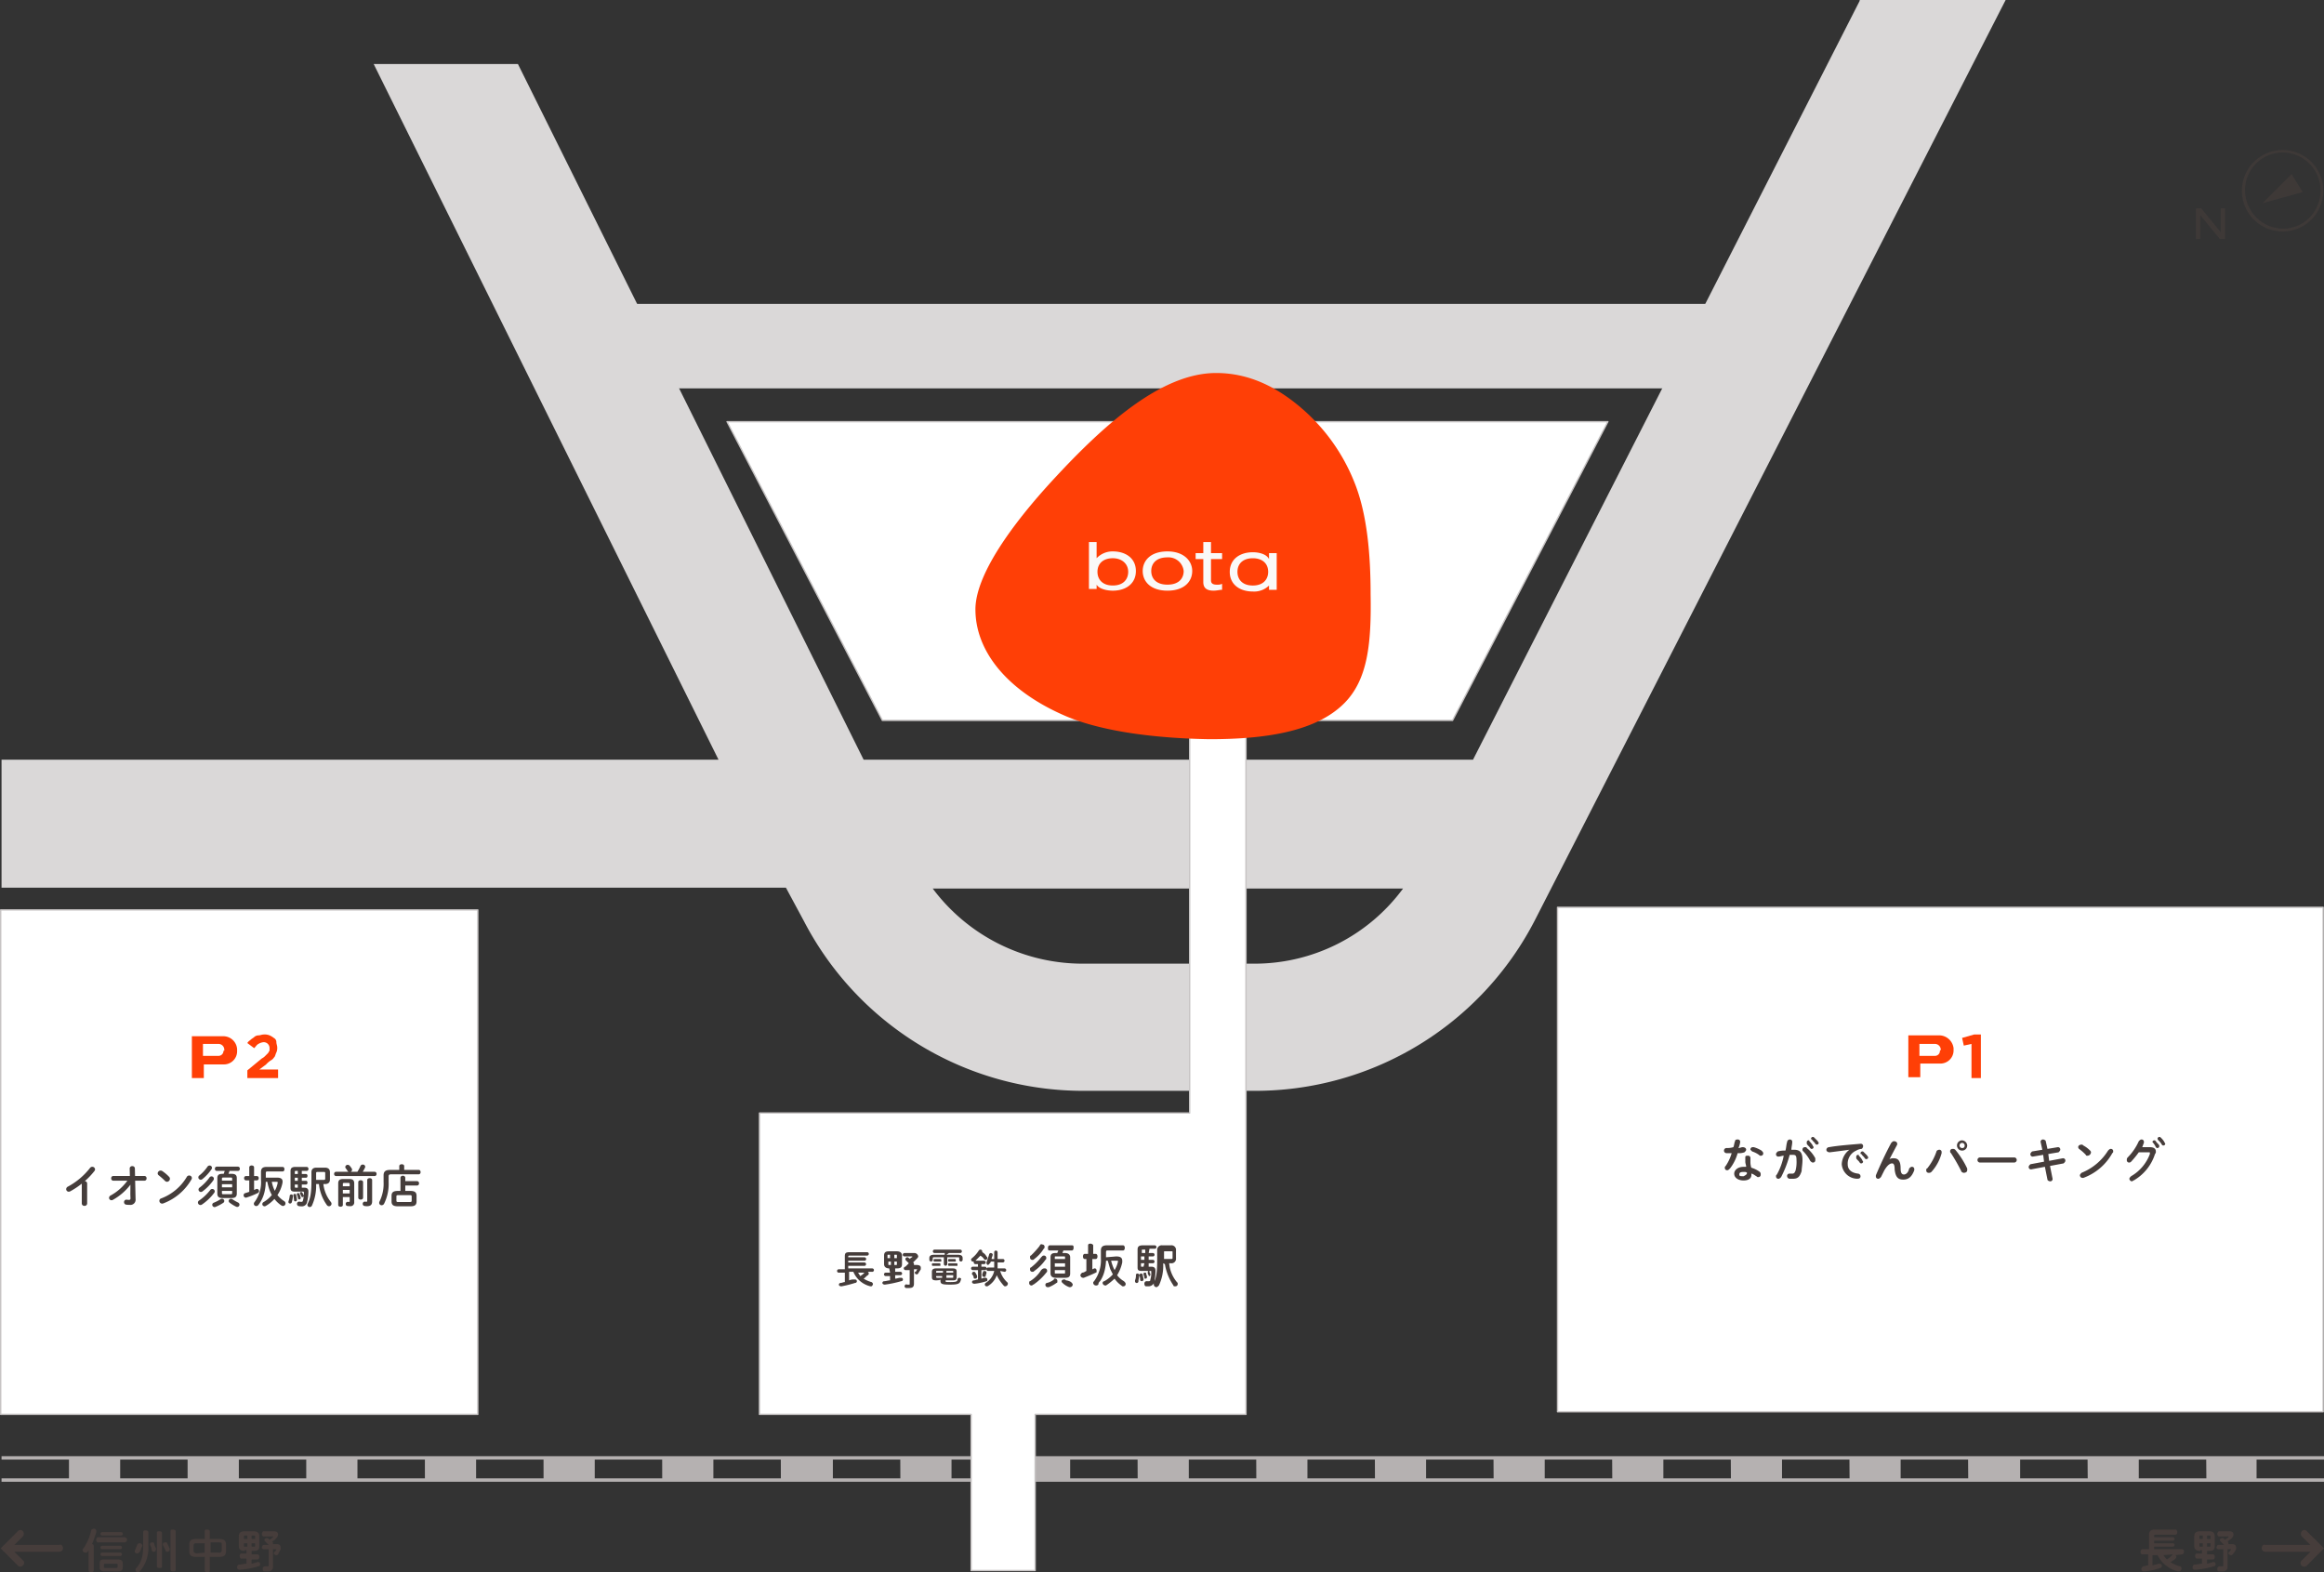 <svg xmlns="http://www.w3.org/2000/svg" width="511.216" height="345.843" viewBox="0 0 511.216 345.843">
  <rect x="0" y="0" width="511.216" height="345.843" fill="#333333" stroke="none"/>
  <g id="access2023" transform="translate(0.05 11.8)">
    <rect id="長方形_1" data-name="長方形 1" width="272.056" height="18.588" transform="translate(122.703 55.04)" fill="#dad8d8"/>
    <path id="パス_1" data-name="パス 1" d="M511.079,159.551V158.8H.2v.751H15.033v4.131H.2v.751H511.079v-.751H496.246v-4.131ZM41.13,163.682H26.3v-4.131H41.13Zm26.1,0H52.4v-4.131H67.228Zm26.1,0H78.493v-4.131H93.326Zm26.1,0H104.591v-4.131h14.833Zm26.1,0H130.689v-4.131h14.833Zm26.1,0H156.787v-4.131h14.833Zm26.286,0H183.072v-4.131H197.9Zm26.1,0H209.17v-4.131H224Zm26.1,0H235.268v-4.131H250.1Zm26.1,0H261.366v-4.131H276.2Zm26.1,0H287.464v-4.131H302.3Zm26.1,0H313.561v-4.131h14.833Zm26.1,0H339.659v-4.131h14.833Zm26.1,0H365.757v-4.131H380.59Zm26.1,0H391.855v-4.131h14.833Zm26.1,0H417.953v-4.131h14.833Zm26.286,0H444.238v-4.131h14.833Zm26.1,0H470.336v-4.131h14.833Z" transform="translate(0.088 149.708)" fill="#b5b1b1"/>
    <g id="グループ_1" data-name="グループ 1" transform="translate(0.288 -11.8)">
      <path id="パス_2" data-name="パス 2" d="M408.94-11.612,323.888,155.3H189.832L113.791,2.282H82.061L157.913,155.3H.2v28.163H172.746l3.943,7.322a69.226,69.226,0,0,0,61.583,37.363h37.551a69.226,69.226,0,0,0,61.583-37.363L441.046-11.8H408.94ZM275.635,200.174H238.084a41.17,41.17,0,0,1-33.045-16.522H308.492a40.553,40.553,0,0,1-32.857,16.522Z" transform="translate(-0.2 11.8)" fill="#dad8d8"/>
    </g>
    <g id="グループ_3" data-name="グループ 3" transform="translate(483.003 21.202)" opacity="0.6">
      <path id="パス_3" data-name="パス 3" d="M258.239,14.1h0v5.257H257.3V12.6h1.127l4.318,5.257h0V12.6h.939v6.759h-1.127L258.239,14.1Z" transform="translate(-257.3 0.21)" fill="#463d3b"/>
      <g id="グループ_2" data-name="グループ 2" transform="translate(10.096)">
        <path id="パス_4" data-name="パス 4" d="M279.43,10.326a8.954,8.954,0,1,1-12.2-3.38A8.935,8.935,0,0,1,279.43,10.326ZM264.6,18.963a8.259,8.259,0,0,0,11.265,3,8.435,8.435,0,0,0,3-11.453A8.292,8.292,0,1,0,264.6,18.963Z" transform="translate(-262.677 -5.777)" fill="#463d3b"/>
        <path id="パス_5" data-name="パス 5" d="M271.484,8.6,265.1,14.984l8.824-2.441Z" transform="translate(-260.551 -3.3)" fill="#463d3b"/>
      </g>
    </g>
    <g id="グループ_5" data-name="グループ 5" transform="translate(0.1 80.95)">
      <g id="グループ_4" data-name="グループ 4" transform="translate(0 65.714)">
        <rect id="長方形_2" data-name="長方形 2" width="168.415" height="110.963" transform="translate(342.463 41.118)" fill="#fff" stroke="#c7c4c4" stroke-linecap="round" stroke-linejoin="round" stroke-width="0.3"/>
        <rect id="長方形_3" data-name="長方形 3" width="104.954" height="110.963" transform="translate(0 41.681)" fill="#fff" stroke="#c7c4c4" stroke-linecap="round" stroke-linejoin="round" stroke-width="0.3"/>
        <path id="パス_6" data-name="パス 6" d="M183.728,158.967H89.1v66.277h46.563V259.6h14.082V225.244H196.12V72.6H183.728Z" transform="translate(77.813 -72.6)" fill="#fff" stroke="#c7c4c4" stroke-linecap="round" stroke-linejoin="round" stroke-width="0.3"/>
      </g>
      <path id="パス_7" data-name="パス 7" d="M119.471,103.314h125.42L279.062,37.6H85.3Z" transform="translate(74.479 -37.6)" fill="#fff" stroke="#c7c4c4" stroke-linecap="round" stroke-linejoin="round" stroke-width="0.3"/>
    </g>
    <g id="グループ_7" data-name="グループ 7" transform="translate(214.515 70.248)">
      <path id="パス_8" data-name="パス 8" d="M114.3,83.908c0-7.51,7.886-18.588,17.273-28.726C143.026,42.79,155.418,31.9,167.247,31.9c7.135,0,13.331,3,18.963,7.886a41.837,41.837,0,0,1,11.453,16.147c2.816,6.947,3.567,15.959,3.567,24.6.188,10.7-.563,18.775-5.82,24.033-6.384,6.384-17.837,7.886-29.665,7.886-11.077-.188-23.094-1.5-31.543-5.069-13.143-5.633-19.9-14.457-19.9-23.469Z" transform="translate(-114.3 -31.9)" fill="#ff3f06"/>
      <g id="グループ_6" data-name="グループ 6" transform="translate(24.971 37.175)">
        <path id="パス_9" data-name="パス 9" d="M127.6,51.7h1.69v3.567h0a4.807,4.807,0,0,1,3.567-1.5c2.816,0,5.069,1.5,5.069,4.318s-2.253,4.318-5.069,4.318c-1.314,0-3-.376-3.567-1.314h0v.939H127.6V51.7Zm5.257,3.567c-2.065,0-3.38,1.127-3.38,3,0,1.5.939,3,3.38,3s3.38-1.5,3.38-3C136.237,56.394,134.735,55.267,132.857,55.267Z" transform="translate(-127.6 -51.7)" fill="#faf9f8"/>
        <path id="パス_10" data-name="パス 10" d="M154.426,61.161h-1.69v-.939h0a4.674,4.674,0,0,1-3.567,1.314c-2.816,0-5.069-1.5-5.069-4.318s2.253-4.318,5.069-4.318c1.314,0,3,.376,3.567,1.5h0V53.088h1.69v8.073Zm-8.637-3.943c0,1.5.939,3,3.38,3s3.38-1.5,3.38-3c0-1.878-1.314-3-3.38-3S145.79,55.341,145.79,57.218Z" transform="translate(-113.121 -50.647)" fill="#faf9f8"/>
        <path id="パス_11" data-name="パス 11" d="M139.345,52.8c3.567,0,5.445,2.065,5.445,4.318s-1.69,4.318-5.445,4.318-5.445-2.065-5.445-4.318S135.59,52.8,139.345,52.8Zm0,1.314c-2.629,0-3.567,1.5-3.567,3s.939,3,3.567,3,3.567-1.5,3.567-3A3.369,3.369,0,0,0,139.345,54.114Z" transform="translate(-122.071 -50.735)" fill="#faf9f8"/>
        <path id="パス_12" data-name="パス 12" d="M141.79,51.7h1.69v2.441h2.441v1.314H143.48v4.694c0,.751.563.939,1.314.939a2.382,2.382,0,0,0,1.127-.188v1.314c-.563,0-1.127.188-1.878.188-1.69,0-2.253-.751-2.253-1.878V55.455H140.1V54.141h1.69V51.7Z" transform="translate(-116.631 -51.7)" fill="#faf9f8"/>
      </g>
    </g>
    <path id="パス_13" data-name="パス 13" d="M5.169,168.295a.69.69,0,0,1-.188.563l-2.629,2.629,2.629,2.629a.7.7,0,0,1,0,1.127.7.7,0,0,1-1.127,0L.1,171.487l3.755-3.755a.7.7,0,0,1,1.127,0,.69.69,0,0,1,.188.563Z" transform="translate(0 157.299)" fill="#463d3b"/>
    <path id="パス_14" data-name="パス 14" d="M13.631,169.974a.808.808,0,0,1-.751.751H1.051a.751.751,0,1,1,0-1.5H12.88c.376-.188.751.188.751.751Z" transform="translate(0.176 158.812)" fill="#463d3b"/>
    <path id="パス_15" data-name="パス 15" d="M11.014,171.994c0,.188-.188.188-.188.376a.69.69,0,0,1-.563.188.6.6,0,0,1-.563-.563c0-.188,0-.188.188-.375a10.88,10.88,0,0,0,1.69-3.943c0-.188.376-.375.563-.375a.5.5,0,0,1,.563.563v.188a22.774,22.774,0,0,1-.939,2.629.4.4,0,0,1,.376.375V176.5c0,.188-.188.376-.563.376s-.563-.188-.563-.376v-4.506Zm2.065-1.69c-.188,0-.376-.188-.376-.563s.188-.563.376-.563H18.9a.563.563,0,0,1,0,1.127Zm1.5,6.384c-.939,0-1.127-.375-1.127-.939V175c0-.751.188-.939,1.127-.939H17.4c.939,0,1.127.375,1.127.939v.751c0,.751-.376.939-1.127.939Zm-.563-7.886a.376.376,0,1,1,0-.751h4.131a.376.376,0,1,1,0,.751Zm0,3a.376.376,0,1,1,0-.751h3.943a.376.376,0,1,1,0,.751Zm0,1.5a.376.376,0,1,1,0-.751h3.943a.376.376,0,1,1,0,.751Zm3,2.629c.188,0,.376,0,.376-.188v-.563c0-.188,0-.188-.376-.188H14.769c-.188,0-.376,0-.376.188v.563c0,.188.188.188.376.188Z" transform="translate(8.424 157.167)" fill="#463d3b"/>
    <path id="パス_16" data-name="パス 16" d="M16.927,172.282c-.188.188-.376.375-.563.375s-.563-.188-.563-.375v-.188c.188-.376.376-.939.563-1.314,0-.188.188-.376.563-.376a.6.6,0,0,1,.563.563C17.3,171.343,17.114,171.906,16.927,172.282Zm.751-4.318c0-.376.188-.376.563-.376s.563.188.563.376v3a7.876,7.876,0,0,1-1.878,5.633c-.188.188-.188.188-.376.188a.5.5,0,0,1-.563-.563c0-.188,0-.188.188-.376,1.127-1.314,1.5-2.629,1.5-4.882v-3Zm2.816,3.567h0c0,.563-.188.751-.563.751a.4.4,0,0,1-.376-.376,2.669,2.669,0,0,0-.376-1.127v-.188c0-.188.188-.375.563-.375a.4.4,0,0,1,.376.375,3.173,3.173,0,0,0,.376.939Zm.188-3.38c0-.376.188-.376.563-.376s.563.188.563.376v7.322c0,.375-.188.375-.563.375s-.563-.188-.563-.375Zm2.816,3.38v.188a.5.5,0,0,1-.563.563.4.4,0,0,1-.376-.375L22,170.78v-.188c0-.188.188-.375.563-.375.188,0,.376,0,.376.188Zm.188-3.755c0-.375.188-.375.563-.375s.563.188.563.375v8.449c0,.375-.188.375-.563.375s-.563-.188-.563-.375Z" transform="translate(13.777 157.255)" fill="#463d3b"/>
    <path id="パス_17" data-name="パス 17" d="M23.7,173.408c-1.127,0-1.5-.376-1.5-1.314V170.78c0-.939.376-1.314,1.5-1.314H25.58v-1.69c0-.375.188-.375.563-.375s.563.188.563.375v1.69h2.065c1.127,0,1.5.375,1.5,1.314v1.314c0,.939-.376,1.314-1.5,1.314H26.706v3c0,.376-.188.376-.563.376s-.563-.188-.563-.376v-3Zm1.878-.939V170.4H23.7a.5.5,0,0,0-.563.563v1.127c0,.375.188.375.563.563l1.878-.188Zm1.314,0h1.878a.5.5,0,0,0,.563-.563V170.78c0-.376,0-.563-.563-.563H26.894v2.253Z" transform="translate(19.394 157.255)" fill="#463d3b"/>
    <path id="パス_18" data-name="パス 18" d="M29.49,171.918c-.939,0-1.314-.376-1.314-1.127v-2.065c0-.751.376-1.127,1.314-1.127h1.878c.939,0,1.314.376,1.314,1.127v2.065c0,.939-.376,1.127-1.314,1.127h-.376v.751h1.314c.188,0,.376.188.376.563s-.188.563-.376.563H30.992v.939a11.972,11.972,0,0,0,1.314-.376h.188c.188,0,.376.188.376.563a.4.4,0,0,1-.376.376,17.522,17.522,0,0,1-4.131.751.5.5,0,0,1-.563-.563c0-.188.188-.563.376-.563.563,0,1.127-.188,1.69-.188v-1.127H28.739c-.188,0-.376-.188-.376-.563s.188-.563.376-.563h1.127v-.751H29.49Zm0-3.38c-.188,0-.188,0-.188.188v.563h.751v-.751Zm-.188,1.69v.563c0,.188,0,.188.188.188h.563v-.751Zm1.69-.939h.751v-.563c0-.188,0-.188-.188-.188h-.563Zm0,1.69h.563c.188,0,.188,0,.188-.188v-.563h-.751Zm3.755-.375L34,169.853c-.188-.188-.188-.188-.188-.376s.188-.375.563-.375c.188,0,.188,0,.376.188l.188.188c.188-.188.563-.375.751-.563v-.188c0-.188,0,0-.188,0H33.62c-.188,0-.376-.188-.376-.563,0-.188.188-.563.376-.563h2.253c.751,0,.939.376.939.751a1.423,1.423,0,0,1-.376.751,3.3,3.3,0,0,1-.939.751h0c.188.188.188.188.188.375v.188h.751c.751,0,.939.376.939.751v.375l-.563,1.127a.582.582,0,0,1-.376.188c-.188,0-.563-.188-.563-.375s0-.188.188-.375.376-.376.376-.563h-.751V175.3a1,1,0,0,1-1.127,1.127h-.751c-.376,0-.376-.375-.376-.563,0-.375.188-.563.751-.563h.376c.188,0,.188,0,.188-.188v-3.567H33.62a.4.4,0,0,1-.376-.375c0-.188.188-.563.376-.563Z" transform="translate(24.308 157.431)" fill="#463d3b"/>
    <path id="パス_19" data-name="パス 19" d="M258.5,173.033c.188.188.188.188.188.376s0,.188-.188.375a3.926,3.926,0,0,1-1.127.751,6.941,6.941,0,0,0,2.065.939c.375,0,.375.375.375.563a.6.6,0,0,1-.563.563h-.188a6.788,6.788,0,0,1-4.506-3.567h-1.127v2.253c.375-.188.939-.188,1.314-.375h.188a.5.5,0,0,1,.563.563.4.4,0,0,1-.376.375,13.5,13.5,0,0,1-3.567.751.5.5,0,0,1-.563-.563c0-.188.188-.375.376-.563.375,0,.751-.188,1.127-.188v-2.441h-1.314c-.188,0-.376-.188-.376-.563,0-.188.188-.563.376-.563h1.5v-3.192c0-.751.375-1.127,1.314-1.127H258.5c.188,0,.376.188.376.563s-.188.563-.376.563H254.18c-.375,0-.375,0-.375.376v.188h4.131a.376.376,0,0,1,0,.751H253.8v.563h4.131a.376.376,0,0,1,0,.751H253.8v.563H260c.188,0,.375.188.375.563,0,.188-.188.563-.375.563l-1.5.188Zm-2.629,0a4.1,4.1,0,0,0,.751.939,4.979,4.979,0,0,0,1.127-.939l.188-.188-2.065.188Z" transform="translate(219.999 157.255)" fill="#463d3b"/>
    <path id="パス_20" data-name="パス 20" d="M258.59,171.918c-.939,0-1.314-.376-1.314-1.127v-2.065c0-.751.376-1.127,1.314-1.127h1.878c.939,0,1.314.376,1.314,1.127v2.065c0,.939-.376,1.127-1.314,1.127h-.375v.751h1.314c.188,0,.376.188.376.563s-.188.563-.376.563h-1.314v.939a11.972,11.972,0,0,0,1.314-.376h.188c.188,0,.375.188.375.563a.4.4,0,0,1-.375.376,17.522,17.522,0,0,1-4.131.751.5.5,0,0,1-.563-.563c0-.188.188-.563.375-.563.563,0,1.127-.188,1.69-.188v-1.127h-1.127c-.188,0-.375-.188-.375-.563s.188-.563.375-.563h1.127v-.751h-.375Zm0-3.38c-.188,0-.188,0-.188.188v.563h.751v-.751Zm-.188,1.69v.563c0,.188,0,.188.188.188h.563v-.751Zm1.69-.939h.751v-.563c0-.188,0-.188-.188-.188h-.563Zm0,1.69h.563c.188,0,.188,0,.188-.188v-.563h-.751Zm3.755-.375-.751-.751c-.188-.188-.188-.188-.188-.376s.188-.375.563-.375c.188,0,.188,0,.376.188l.188.188c.188-.188.563-.375.751-.563v-.188c0-.188,0,0-.188,0H262.72c-.188,0-.376-.188-.376-.563,0-.188.188-.563.376-.563h2.253c.751,0,.939.376.939.751a1.423,1.423,0,0,1-.376.751c-.376.375-.751.563-.939.751h0c.188.188.188.188.188.375v.188h.751c.751,0,.939.376.939.751v.375a3.929,3.929,0,0,1-.751,1.127c-.188.188-.188.188-.375.188s-.563-.188-.563-.375,0-.188.188-.375.376-.376.376-.563H264.6V175.3a1,1,0,0,1-1.127,1.127h-.751c-.376,0-.376-.375-.376-.563,0-.375.188-.563.751-.563h.376c.188,0,.188,0,.188-.188v-3.567h-1.127a.4.4,0,0,1-.375-.375c0-.188.188-.563.375-.563Z" transform="translate(225.352 157.431)" fill="#463d3b"/>
    <path id="パス_21" data-name="パス 21" d="M269.644,168.295a.69.69,0,0,0,.188.563l2.629,2.629-2.629,2.629a.8.8,0,1,0,1.127,1.127l3.755-3.755-3.755-3.755a.7.7,0,0,0-1.127,0,.69.69,0,0,0-.188.563Z" transform="translate(236.453 157.299)" fill="#463d3b"/>
    <path id="パス_22" data-name="パス 22" d="M265,169.974a.808.808,0,0,0,.751.751h11.828a.751.751,0,0,0,0-1.5H265.751C265.376,169.035,265,169.411,265,169.974Z" transform="translate(232.46 158.812)" fill="#463d3b"/>
    <path id="パス_23" data-name="パス 23" d="M104.859,139.218c.188.188.188.188.188.376s0,.188-.188.375c-.376.188-.563.563-.939.751a6.668,6.668,0,0,0,1.69.751c.188,0,.376.376.376.376,0,.188-.188.563-.376.563h-.188a5.4,5.4,0,0,1-3.755-3.192h-.939V141.1a2.381,2.381,0,0,1,1.127-.188h.188a.376.376,0,1,1,0,.751,23.352,23.352,0,0,1-3,.751c-.376,0-.563-.188-.563-.376a.4.4,0,0,1,.376-.375c.376,0,.563-.188.939-.188v-2.065H98.476a.376.376,0,1,1,0-.751H99.79v-2.816c0-.751.188-.939,1.127-.939h3.755a.376.376,0,1,1,0,.751h-3.755c-.188,0-.376,0-.376.188v.188h3.567a.375.375,0,1,1,0,.751h-3.567v.376h3.567a.376.376,0,0,1,0,.751h-3.567v.563H105.8a.376.376,0,1,1,0,.751Zm-2.253,0c.188.376.375.563.563.939a3.3,3.3,0,0,0,.939-.751h-1.5Z" transform="translate(85.999 128.735)" fill="#463d3b"/>
    <path id="パス_24" data-name="パス 24" d="M104.9,138.555c-.751,0-1.127-.376-1.127-.939v-1.878c0-.751.376-.939,1.127-.939h1.69c.751,0,1.127.376,1.127.939v1.878c0,.751-.376.939-1.127.939h-.376v.751h1.127a.376.376,0,1,1,0,.751h-1.127v.751c.376,0,.751-.188,1.127-.188h.188a.376.376,0,1,1,0,.751,24.142,24.142,0,0,1-3.567.751c-.376,0-.563-.188-.563-.375a.4.4,0,0,1,.375-.375c.376,0,.939-.188,1.314-.188v-.939h-.939a.376.376,0,1,1,0-.751h.939l-.188-.939Zm-.188-3c-.188,0-.188,0-.188.188v.563h.563v-.751Zm0,1.5v.563c0,.188,0,.188.188.188h.376v-.751Zm1.314-.751h.563v-.563c0-.188,0-.188-.188-.188h-.376v.751Zm0,1.5h.376c.188,0,.188,0,.188-.188v-.563h-.563v.751Zm3.192-.375-.563-.563c-.188-.188-.188-.188-.188-.375a.4.4,0,0,1,.376-.376c.188,0,.188,0,.376.188a.184.184,0,0,1,.188.188c.188-.188.376-.376.563-.376v-.188h-1.69a.376.376,0,1,1,0-.751h2.065a.859.859,0,0,1,.939.751c0,.188-.188.375-.376.563l-.751.751h0c.188.188.188.188.188.375v.188h.563c.563,0,.939.188.939.563v.375c-.188.376-.375.563-.563.939-.188.188-.188.188-.376.188a.4.4,0,0,1-.376-.376c0-.188,0-.188.188-.188.188-.188.188-.375.376-.563h-.751v3.192c0,.751-.376.939-1.127.939h-.563a.4.4,0,0,1-.376-.375c0-.188.188-.563.563-.376h.376c.188,0,.188,0,.188-.188v-3h-.939a.376.376,0,0,1,0-.751l.751-.751Z" transform="translate(90.65 128.647)" fill="#463d3b"/>
    <path id="パス_25" data-name="パス 25" d="M112.655,135.727H115.1c.751,0,1.127.188,1.127.751v.376a.376.376,0,0,1-.751,0v-.376c0-.188,0-.188-.375-.188h-2.253v1.5a.376.376,0,0,1-.751,0v-1.5h-2.065c-.188,0-.376,0-.376.188v.376a.376.376,0,0,1-.751,0v-.376c0-.563.376-.751,1.127-.751h2.253v-.375h-2.253a.376.376,0,0,1,0-.751h5.633a.376.376,0,1,1,0,.751h-2.441l-.563.375Zm-3,2.441a.184.184,0,0,1-.188-.188c0-.188,0-.375.188-.375h1.5c.188,0,.188.188.188.375s0,.188-.188.188Zm.751,3.192c-.751,0-.939-.188-.939-.751v-1.127c0-.563.376-.751.939-.751h3.567c.751,0,.939.188.939.751v1.127c0,.751-.376.751-.939.751h-1.5v.188c0,.188.188.188,1.127.188,1.314,0,1.5-.188,1.5-.563a.4.4,0,0,1,.376-.375c.188,0,.563.188.375.375-.188.939-.563,1.127-2.441,1.127s-2.065-.188-2.065-.939v-.376C111.716,141.359,110.4,141.359,110.4,141.359Zm-.376-4.131a.184.184,0,0,1-.188-.188c0-.188,0-.375.188-.375h1.314c.188,0,.188.188.188.375s0,.188-.188.188Zm.563,2.065c-.188,0-.188,0-.188.188v.188h1.5v-.375Zm-.188.939v.376a.184.184,0,0,0,.188.188h1.127v-.376H110.4Zm2.253-.563h1.5v-.188c0-.188,0-.188-.188-.188h-1.314S112.655,139.669,112.655,139.669Zm0,1.127h1.314c.188,0,.188,0,.188-.188v-.376h-1.5S112.655,140.8,112.655,140.8Zm.563-3.567a.184.184,0,0,1-.188-.188c0-.188,0-.375.188-.375h1.314c.188,0,.188.188.188.375s0,.188-.188.188Zm0,.939a.184.184,0,0,1-.188-.188c0-.188,0-.375.188-.375h1.69c.188,0,.188.188.188.375s0,.188-.188.188Z" transform="translate(95.476 128.472)" fill="#463d3b"/>
    <path id="パス_26" data-name="パス 26" d="M114.739,137.041h1.878a.376.376,0,1,1,0,.751h-.563v.563h.751a.376.376,0,1,1,0,.751h-.751v1.878c.188,0,.376-.188.751-.188h.188a.4.4,0,0,1,.376.375c0,.188,0,.376-.188.376a13.155,13.155,0,0,1-2.629.563c-.376,0-.563-.188-.563-.376a.4.4,0,0,1,.376-.375c.376,0,.563-.188.939-.188v-2.065h-1.126a.376.376,0,1,1,0-.751H115.3v-.563h-.563a.4.4,0,0,1-.376-.375v-.188h-.188a.4.4,0,0,1-.376-.375c0-.188,0-.188.188-.376a6.477,6.477,0,0,0,1.5-1.69c.188-.188.188-.188.376-.188a.4.4,0,0,1,.376.375v.188a2.263,2.263,0,0,1,.939.939c.188.188.188.188.188.375a.4.4,0,0,1-.376.376c-.188,0-.188,0-.376-.188-.188-.376-.563-.563-.751-.751l-1.127,1.126Zm.376,3.567a.4.4,0,0,1-.376.375c-.188,0-.376,0-.376-.188a.975.975,0,0,0-.376-.751v-.188a.4.4,0,0,1,.376-.376c.188,0,.188,0,.376.188.188.376.376.563.376.939Zm1.69-1.314a.4.4,0,0,1,.376.375c0,.188-.188.563-.188.751s-.188.188-.376.188a.4.4,0,0,1-.375-.376v-.188c0-.188.188-.376.188-.751,0,.188.188,0,.376,0Zm3.38,0a5.391,5.391,0,0,0,1.5,2.441c.188.188.188.188.188.376a.6.6,0,0,1-.563.563c-.188,0-.188,0-.376-.188a9.434,9.434,0,0,1-1.5-2.253,4.441,4.441,0,0,1-2.065,2.441h-.188a.4.4,0,0,1-.376-.376c0-.188,0-.188.188-.375a4.039,4.039,0,0,0,1.878-2.629h-1.314a.376.376,0,1,1,0-.751h1.314v-1.314h-.751a.655.655,0,0,1-.188.376l-.376.375a.4.4,0,0,1-.376-.375v-.188l.563-1.69a.4.4,0,0,1,.376-.375c.188,0,.563.188.376.563,0,.188-.188.375-.188.751h.563v-1.5a.376.376,0,0,1,.751,0v1.5h1.127a.376.376,0,1,1,0,.751H119.62v1.314h1.5a.376.376,0,1,1,0,.751l-.939-.188Z" transform="translate(99.776 128.472)" fill="#463d3b"/>
    <path id="パス_27" data-name="パス 27" d="M123.98,139.292a.5.5,0,0,1,.563.563c0,.188,0,.188-.188.375a12.636,12.636,0,0,1-2.816,2.629c-.188,0-.188.188-.376.188a.5.5,0,0,1-.563-.563c0-.188,0-.376.188-.376a7.578,7.578,0,0,0,2.441-2.441c.375-.375.563-.375.751-.375Zm-.563-5.257a.5.5,0,0,1,.563.563c0,.188,0,.188-.188.376a8,8,0,0,1-2.065,2.253c-.188.188-.188.188-.376.188a.5.5,0,0,1-.563-.563c0-.188,0-.376.188-.376a20.557,20.557,0,0,0,1.878-2.065c.188-.376.376-.563.563-.376Zm.376,2.441a.5.5,0,0,1,.563.563c0,.188,0,.188-.188.375a10.038,10.038,0,0,1-2.441,2.441c-.188.188-.188.188-.376.188a.5.5,0,0,1-.563-.563c0-.188,0-.375.188-.375a12.8,12.8,0,0,0,2.253-2.253c.376-.376.376-.376.563-.376Zm2.441,5.069a.5.5,0,0,1,.563.563c0,.188,0,.376-.188.376a7.61,7.61,0,0,1-1.69.939h-.188a.5.5,0,0,1-.563-.563.4.4,0,0,1,.375-.375,3.774,3.774,0,0,0,1.5-.751C126.045,141.545,126.045,141.545,126.233,141.545Zm2.253-5.633c.751,0,1.127.376,1.127.939v3.567c0,.751-.376.939-1.127.939H126.42c-.751,0-1.127-.376-1.127-.939v-3.567c0-.751.376-.939,1.127-.939h.376c0-.188.188-.375.188-.563h-1.878c-.376,0-.376-.188-.376-.563s.188-.563.376-.563h4.882c.376,0,.376.188.376.563s-.188.563-.376.563H128.11c0,.188-.188.376-.188.563Zm0,.939c0-.188,0-.188-.188-.188H126.42c-.188,0-.188,0-.188.188v.375h2.253Zm-2.253,2.065h2.253v-.751h-2.253Zm2.065,1.5c.188,0,.188,0,.188-.188v-.563h-2.253v.563c0,.188,0,.188.188.188Zm1.5,1.878c.188.188.376.376.376.563a.6.6,0,0,1-.563.563h-.188a4.088,4.088,0,0,1-1.5-.939c-.188-.188-.188-.188-.188-.376s.188-.375.563-.375c.188,0,.188,0,.376.188a2.668,2.668,0,0,1,1.127.375Z" transform="translate(105.744 127.911)" fill="#463d3b"/>
    <path id="パス_28" data-name="パス 28" d="M128.29,137.28h-.751c-.188,0-.376-.188-.376-.563s.188-.563.376-.563h.751v-1.878c0-.375.376-.375.563-.375s.563.188.563.375v1.878h.563c.188,0,.376.188.376.563s-.188.563-.376.563h-.751v2.253a.655.655,0,0,0,.376-.188h.188c.188,0,.376.188.376.563,0,.188,0,.375-.188.375-.751.376-1.69.751-2.629,1.127h-.188a.6.6,0,0,1-.563-.563c0-.188.188-.375.376-.563.376,0,.563-.188.939-.375V137.28Zm6.2-.563c.751,0,1.314.188,1.314.939v.376a8.852,8.852,0,0,1-1.127,2.816,5.06,5.06,0,0,0,1.5,1.314c.188.188.375.376.375.563a.5.5,0,0,1-.563.563c-.188,0-.188,0-.376-.188a5.714,5.714,0,0,1-1.5-1.5,13.153,13.153,0,0,1-1.878,1.5h-.188a.6.6,0,0,1-.563-.563.4.4,0,0,1,.376-.376,7.351,7.351,0,0,0,1.878-1.5l-.563-1.127c-.188-.563-.376-1.314-.563-1.878h-.376a10.99,10.99,0,0,1-.376,2.441,6.941,6.941,0,0,1-.939,2.065.975.975,0,0,0-.376.751.69.69,0,0,1-.563.188.6.6,0,0,1-.563-.563c0-.188,0-.188.188-.376a7.77,7.77,0,0,0,1.5-5.069V135.4c0-.751.375-1.127,1.314-1.127h3.567c.188,0,.376.188.376.563s-.188.563-.376.563h-3.38c-.188,0-.376,0-.376.375V136.9l2.253-.188Zm-1.127.939a9.153,9.153,0,0,0,.751,2.065,5.622,5.622,0,0,0,.751-1.878c0-.188,0-.188-.188-.188Z" transform="translate(111.009 127.858)" fill="#463d3b"/>
    <path id="パス_29" data-name="パス 29" d="M133.563,140.3a.4.4,0,0,1,.375.375c0,.376-.188.939-.188,1.314a.376.376,0,1,1-.751,0V141.8a2.784,2.784,0,0,0,.188-1.314.656.656,0,0,1,.375-.188ZM136,135.79h.939a.376.376,0,0,1,0,.751H136v.751h.939a.376.376,0,0,1,0,.751H136v.751h.563c.751,0,.939.376.939.939,0,1.127-.188,1.69-.188,2.253A1.371,1.371,0,0,1,136,143.112h-.563c-.188,0-.375-.188-.375-.563a.5.5,0,0,1,.563-.563H136c.188,0,.376,0,.376-.376a4.661,4.661,0,0,0,.188-1.69c0-.188,0-.188-.188-.188H134.5c-.751,0-.939-.188-.939-.751v-3.943c0-.563.188-.939,1.127-.939h2.629a.376.376,0,1,1,0,.751h-1.127l-.188.939Zm-1.127,5.82a.4.4,0,0,1-.375.375.655.655,0,0,1-.376-.188,2.381,2.381,0,0,0-.188-1.127.4.4,0,0,1,.376-.375c.188,0,.188,0,.375.188,0,.375.188.751.188,1.127Zm-.188-6.571c-.188,0-.188,0-.188.188v.563h.751v-.751Zm.376,2.253v-.751h-.751v.751Zm0,.751h-.751v.563c0,.188,0,.188.188.188h.375l.188-.751Zm.563,3c0,.375-.188.375-.375.375s-.188,0-.188-.188c0-.376-.188-.563-.188-.751V140.3c0-.188.188-.188.376-.188s.188,0,.188.188.188.376.188.751Zm.751-.563h0c0,.375-.188.375-.188.375-.188,0-.188,0-.188-.188a.69.69,0,0,1-.188-.563v-.188a.184.184,0,0,1,.188-.188c.188,0,.188,0,.188.188S136.38,140.3,136.38,140.484Zm2.816-2.441a10.111,10.111,0,0,1-.939,4.882c-.188.188-.375.375-.563.375a.6.6,0,0,1-.563-.563v-.375c.563-1.127.751-2.441.751-5.069v-2.065a1,1,0,0,1,1.127-1.127h1.878a1,1,0,0,1,1.127,1.127v1.69a1,1,0,0,1-1.127,1.127h-.375a7.468,7.468,0,0,0,1.69,4.131c.188.188.188.188.188.376a.5.5,0,0,1-.563.563c-.188,0-.375,0-.375-.188a11.748,11.748,0,0,1-1.878-4.694l-.375-.188Zm1.69-.939c.188,0,.376,0,.376-.188V135.6c0-.188,0-.188-.188-.188h-1.5c-.188,0-.188,0-.188.188v1.5Z" transform="translate(116.625 128.033)" fill="#463d3b"/>
    <g id="グループ_8" data-name="グループ 8" transform="translate(20.565 238.476)">
      <path id="パス_49" data-name="パス 49" d="M4.84.08A.539.539,0,0,0,5.43.6.534.534,0,0,0,6.02.08V-4.31a.523.523,0,0,0-.52-.52A15.774,15.774,0,0,0,7.62-7.06a.614.614,0,0,0,.14-.37.6.6,0,0,0-.61-.56.626.626,0,0,0-.5.26,15.4,15.4,0,0,1-4.86,4.1.636.636,0,0,0-.38.56.557.557,0,0,0,.55.56.677.677,0,0,0,.35-.09A17.592,17.592,0,0,0,4.84-4.28ZM14.87-4.93a11.246,11.246,0,0,1-3.66,3.24.614.614,0,0,0-.37.53.533.533,0,0,0,.53.53.677.677,0,0,0,.32-.09,12.457,12.457,0,0,0,3.85-3.33L15.52-2l.03.91v.04c0,.27-.1.34-.33.34a3.738,3.738,0,0,1-.49-.04c-.03,0-.06-.01-.08-.01a.523.523,0,0,0-.51.56.528.528,0,0,0,.48.54,5.353,5.353,0,0,0,.8.05A1.14,1.14,0,0,0,16.67-.92V-.97l-.09-3.96h2.04a.475.475,0,0,0,.47-.52.475.475,0,0,0-.47-.52H16.56l-.04-1.67a.522.522,0,0,0-.57-.49.521.521,0,0,0-.57.51l.04,1.65H11.77a.473.473,0,0,0-.46.52.473.473,0,0,0,.46.52Zm7.71-2.1a.727.727,0,0,0-.4-.13.646.646,0,0,0-.64.61.556.556,0,0,0,.24.45,14.622,14.622,0,0,1,1.36,1.21.634.634,0,0,0,.45.2.676.676,0,0,0,.64-.66.59.59,0,0,0-.18-.43A8.979,8.979,0,0,0,22.58-7.03Zm5.36,1.27A11.139,11.139,0,0,1,22.3-1.03a.54.54,0,0,0-.39.53.61.61,0,0,0,.6.61.707.707,0,0,0,.27-.05A12.049,12.049,0,0,0,28.96-5.2a.7.7,0,0,0,.1-.32.582.582,0,0,0-.61-.55A.569.569,0,0,0,27.94-5.76Zm9.17-.68c.08-.21.16-.42.22-.64H39.2a.432.432,0,0,0,.41-.47.427.427,0,0,0-.41-.47H34.53a.427.427,0,0,0-.41.47.432.432,0,0,0,.41.47h1.75c-.06.22-.14.43-.22.64h-.31c-.76,0-1.09.27-1.09.94v3.41c0,.68.33.97,1.09.97h2.08c.76,0,1.11-.29,1.11-.97V-5.5c0-.67-.35-.94-1.11-.94ZM35.92-1.96c-.18,0-.25-.05-.25-.24v-.48h2.25v.48c0,.19-.06.24-.25.24Zm-.25-2.2h2.25v.69H35.67Zm2.25-.79H35.67v-.44c0-.19.07-.23.25-.23h1.75c.19,0,.25.04.25.23ZM33.08-2.86A10.664,10.664,0,0,1,30.65-.57a.519.519,0,0,0-.26.45.551.551,0,0,0,.54.54.623.623,0,0,0,.35-.11,11.43,11.43,0,0,0,2.68-2.55.586.586,0,0,0,.13-.35.543.543,0,0,0-.55-.52A.559.559,0,0,0,33.08-2.86ZM32.48-8a8.738,8.738,0,0,1-1.77,1.91.523.523,0,0,0-.23.43.529.529,0,0,0,.52.52.573.573,0,0,0,.37-.14,9.874,9.874,0,0,0,2-2.16.588.588,0,0,0,.11-.33.515.515,0,0,0-.53-.5A.574.574,0,0,0,32.48-8ZM38-.83a.587.587,0,0,0-.34-.12.5.5,0,0,0-.51.46.515.515,0,0,0,.22.4,7.82,7.82,0,0,0,1.41.87.651.651,0,0,0,.26.06.5.5,0,0,0,.49-.5.543.543,0,0,0-.33-.48A9.5,9.5,0,0,1,38-.83ZM32.91-5.61a10.354,10.354,0,0,1-2.14,2.19.542.542,0,0,0-.25.45.529.529,0,0,0,.52.52.613.613,0,0,0,.36-.13,10.8,10.8,0,0,0,2.38-2.44.64.64,0,0,0,.12-.35.528.528,0,0,0-.52-.51A.562.562,0,0,0,32.91-5.61ZM35.36-.86a8.039,8.039,0,0,1-1.48.77.492.492,0,0,0-.34.45.52.52,0,0,0,.51.52.631.631,0,0,0,.22-.05,9.73,9.73,0,0,0,1.69-.89.488.488,0,0,0,.23-.4.51.51,0,0,0-.51-.5A.6.6,0,0,0,35.36-.86ZM45.32-5.6V-6.64c0-.24.08-.32.34-.32h3.35c.28,0,.41-.25.41-.5s-.13-.5-.41-.5h-3.5c-.9,0-1.25.33-1.25,1.14v1.66A7.255,7.255,0,0,1,42.82-.2a.586.586,0,0,0-.13.35.521.521,0,0,0,.53.5A.6.6,0,0,0,43.69.4a7.25,7.25,0,0,0,.46-.67,7.681,7.681,0,0,0,.86-2.07,10.208,10.208,0,0,0,.3-2.34h.35a11.774,11.774,0,0,0,.49,1.83,9.4,9.4,0,0,0,.5,1.07,6.815,6.815,0,0,1-1.8,1.54.529.529,0,0,0-.3.46.489.489,0,0,0,.49.48.523.523,0,0,0,.28-.08,7.789,7.789,0,0,0,1.9-1.54A6.155,6.155,0,0,0,48.73.5a.668.668,0,0,0,.38.13.557.557,0,0,0,.54-.57.6.6,0,0,0-.31-.51,5.739,5.739,0,0,1-1.46-1.32,7.278,7.278,0,0,0,1.1-2.65,2,2,0,0,0,.03-.32c0-.62-.42-.86-1.2-.86Zm2.38.92c.18,0,.24.03.24.14,0,.03-.01.06-.01.09a5.048,5.048,0,0,1-.64,1.74,7.722,7.722,0,0,1-.65-1.97Zm-6.02,2.2c-.31.1-.6.2-.88.28a.472.472,0,0,0-.36.47.511.511,0,0,0,.48.53.508.508,0,0,0,.17-.03,16.815,16.815,0,0,0,2.49-1,.425.425,0,0,0,.25-.4.494.494,0,0,0-.46-.5.534.534,0,0,0-.2.05c-.14.06-.28.13-.43.19V-5h.61a.435.435,0,0,0,.41-.48.435.435,0,0,0-.41-.48h-.61V-7.85c0-.29-.26-.43-.53-.43s-.53.14-.53.43v1.89h-.73a.434.434,0,0,0-.4.48.434.434,0,0,0,.4.48h.73ZM57.01-4.19A9.626,9.626,0,0,0,58.76.44a.559.559,0,0,0,.46.25.562.562,0,0,0,.56-.54.667.667,0,0,0-.16-.41,7.712,7.712,0,0,1-1.64-3.93h.34c.69,0,1.11-.3,1.11-1.02V-6.79c0-.67-.38-1.01-1.11-1.01H56.45c-.68,0-1.09.31-1.09,1.02v2c0,2.55-.26,3.8-.81,4.88a.669.669,0,0,0-.08.29.491.491,0,0,0,.51.47.543.543,0,0,0,.5-.34,10.553,10.553,0,0,0,.91-4.71Zm-.62-.92V-6.6c0-.18.09-.26.27-.26h1.45c.2,0,.28.08.28.25v1.25c0,.17-.09.25-.29.25ZM53.24-7.08h1.08a.4.4,0,0,0,.38-.44.4.4,0,0,0-.38-.44H51.83c-.8,0-1.07.3-1.07.9v3.75c0,.55.26.78.89.78h1.83c.17,0,.22.06.22.21A6.651,6.651,0,0,1,53.5-.6c-.07.27-.15.32-.37.32a1.529,1.529,0,0,1-.38-.04.448.448,0,0,0-.11-.01.467.467,0,0,0-.46.5.473.473,0,0,0,.41.49,3.1,3.1,0,0,0,.57.05A1.163,1.163,0,0,0,54.42-.3a9.215,9.215,0,0,0,.27-2.25c.01-.55-.26-.84-.89-.84h-.56v-.7h.93c.22,0,.32-.21.32-.41s-.1-.41-.32-.41h-.93v-.67h.93c.22,0,.32-.21.32-.41s-.1-.41-.32-.41h-.93Zm-.88,0v.68H51.7v-.51c0-.12.05-.17.24-.17Zm0,3.69h-.42c-.19,0-.24-.04-.24-.21v-.49h.66ZM51.7-4.91v-.67h.66v.67ZM50.58-1.59a5.47,5.47,0,0,1-.26,1.18.5.5,0,0,0-.03.16.35.35,0,0,0,.37.34.387.387,0,0,0,.38-.29,6.08,6.08,0,0,0,.25-1.37.339.339,0,0,0-.35-.34A.349.349,0,0,0,50.58-1.59Zm1.41-.21a.3.3,0,0,0-.3-.23.292.292,0,0,0-.31.28.2.2,0,0,0,.01.07,7.912,7.912,0,0,1,.13,1.02.291.291,0,0,0,.31.28.336.336,0,0,0,.34-.34A6.646,6.646,0,0,0,51.99-1.8Zm1.36-.51a.311.311,0,0,0-.25-.14.257.257,0,0,0-.27.24.273.273,0,0,0,.04.14,5.146,5.146,0,0,1,.27.57.259.259,0,0,0,.25.18.271.271,0,0,0,.27-.28.318.318,0,0,0-.02-.13A3.14,3.14,0,0,0,53.35-2.31Zm-.64.28a.312.312,0,0,0-.28-.18.278.278,0,0,0-.29.26.3.3,0,0,0,.03.12,4.117,4.117,0,0,1,.23.78.285.285,0,0,0,.28.24A.309.309,0,0,0,53-1.13a.34.34,0,0,0-.01-.1A3.768,3.768,0,0,0,52.71-2.03ZM62.33-5.3c-.8,0-1.08.31-1.08.97V.41c0,.26.26.39.51.39s.51-.13.51-.39V-1.33h1.5v.89c0,.14-.04.18-.15.18a1.948,1.948,0,0,1-.25-.02h-.06a.439.439,0,0,0-.41.47.42.42,0,0,0,.36.44,3.523,3.523,0,0,0,.58.04.811.811,0,0,0,.93-.88V-4.33c0-.66-.28-.97-1.08-.97Zm1.13.86c.25,0,.31.06.31.24v.5h-1.5v-.5c0-.18.06-.24.31-.24Zm.31,2.31h-1.5V-2.9h1.5Zm.2-4.76a.5.5,0,0,0,.33-.45.573.573,0,0,0-.09-.29,5.41,5.41,0,0,0-.43-.58.575.575,0,0,0-.44-.21.528.528,0,0,0-.54.48.453.453,0,0,0,.1.27c.14.17.27.38.39.56a.482.482,0,0,0,.25.22H60.76a.427.427,0,0,0-.41.47.432.432,0,0,0,.41.47h8.5a.434.434,0,0,0,.42-.47.428.428,0,0,0-.42-.47H66.64a7.556,7.556,0,0,0,.49-.89.525.525,0,0,0,.06-.23.516.516,0,0,0-.55-.47.529.529,0,0,0-.5.33,9.148,9.148,0,0,1-.67,1.26Zm4.74,1.83c0-.29-.27-.43-.54-.43s-.54.14-.54.43V-.53c0,.19-.05.23-.2.23-.06,0-.15-.01-.24-.02a.34.34,0,0,0-.1-.01.463.463,0,0,0-.45.49.466.466,0,0,0,.43.48,2.776,2.776,0,0,0,.51.04c.77,0,1.13-.32,1.13-1.06ZM65.66-1.19c0,.28.27.42.53.42s.53-.14.53-.42V-4.61c0-.28-.26-.42-.53-.42s-.53.14-.53.42Zm9.28-1.49h-.57c-1.03,0-1.39.33-1.39,1.07V-.37c0,.74.36,1.07,1.39,1.07h2.72c.81,0,1.39-.15,1.39-1.07V-1.61c0-.74-.36-1.07-1.39-1.07H76V-3.87h2.61a.429.429,0,0,0,.41-.48.429.429,0,0,0-.41-.48H76v-.75a.474.474,0,0,0-.53-.44.479.479,0,0,0-.53.44ZM74.47-.24c-.31,0-.42-.05-.42-.33v-.86c0-.25.07-.33.42-.33h2.52c.35,0,.42.08.42.33v.86c0,.25-.07.33-.42.33Zm.21-7.06H72.65c-1.02,0-1.42.37-1.42,1.19v1.49a8.79,8.79,0,0,1-.88,4.24.747.747,0,0,0-.09.33.527.527,0,0,0,.54.52.614.614,0,0,0,.55-.36,9.791,9.791,0,0,0,.99-4.71V-5.87c0-.34.13-.47.58-.47h6.06c.26,0,.39-.24.39-.48s-.13-.48-.39-.48H75.76v-.84c0-.28-.27-.41-.54-.41s-.54.13-.54.41Z" transform="translate(-7.465 14.367)" fill="#453d3b"/>
    </g>
    <g id="グループ_9" data-name="グループ 9" transform="translate(379.175 238.288)">
      <path id="パス_36" data-name="パス 36" d="M204.441,122.076c0-.376.376-.376.563-.376a.5.5,0,0,1,.563.563,4.776,4.776,0,0,1-.375,1.314c.375,0,.563-.188.939-.188s.751.188.751.563c0,.188-.188.376-.376.563a3.66,3.66,0,0,1-1.5.188,9.53,9.53,0,0,1-1.69,3.38c-.188.188-.376.376-.563.376a.5.5,0,0,1-.563-.563c0-.188,0-.188.188-.376a9.811,9.811,0,0,0,1.314-2.816h-1.127a.563.563,0,0,1,0-1.127,4.666,4.666,0,0,0,1.5-.188c.188-.376.188-.939.375-1.314Zm1.878,8.637c-1.127,0-2.065-.563-2.065-1.5,0-.751.751-1.5,2.065-1.5h.563c0-.376-.188-.751-.188-1.127v-.939c0-.376.188-.376.563-.376a.5.5,0,0,1,.563.563v.751a4.228,4.228,0,0,0,.188,1.314,5.873,5.873,0,0,1,1.878.939.69.69,0,0,1,.188.563.5.5,0,0,1-.563.563c-.188,0-.188,0-.376-.188-.375-.188-.751-.563-1.127-.563.188,1.126-.751,1.5-1.69,1.5Zm.751-1.69h0c-.188-.188-.375-.188-.751-.188-.751,0-.939.188-.939.563s.188.375.939.375C206.694,129.586,207.069,129.4,207.069,129.022Zm3.192-4.882c.188.188.375.376.375.563a.5.5,0,0,1-.563.563c-.188,0-.188,0-.376-.188a5.622,5.622,0,0,0-1.5-.751l-.376-.376a.5.5,0,0,1,.563-.563h.188a6.668,6.668,0,0,1,1.69.751Z" transform="translate(-202 -121.137)" fill="#463d3b"/>
      <path id="パス_37" data-name="パス 37" d="M209.227,130.224c-.188.188-.375.375-.563.375a.5.5,0,0,1-.563-.563c0-.188,0-.188.188-.375a13.452,13.452,0,0,0,1.5-4.131c-.375,0-.751.188-1.127.188a.5.5,0,0,1-.563-.563c0-.188.188-.376.375-.563a5.2,5.2,0,0,1,1.69-.188c.188-.563.188-1.314.375-1.878a.6.6,0,0,1,.563-.563.5.5,0,0,1,.563.563c0,.563-.188,1.127-.188,1.69h.563c1.314,0,1.878.563,1.878,2.253,0,.939-.188,1.878-.188,2.441-.376,1.127-.751,1.69-1.878,1.69H211.1a.6.6,0,0,1-.563-.563.5.5,0,0,1,.563-.563h.563c.375,0,.563-.188.751-.751a7.737,7.737,0,0,0,.188-2.253c0-.939-.188-1.127-.751-1.127H211.1a24.124,24.124,0,0,1-1.878,4.882Zm7.51-4.131v.376a.5.5,0,0,1-.563.563c-.188,0-.376-.188-.563-.376a8.337,8.337,0,0,0-1.5-2.065c-.188-.188-.188-.188-.188-.376a.5.5,0,0,1,.563-.563c.188,0,.376,0,.376.188a7.087,7.087,0,0,1,1.878,2.253Zm-1.878-3.567a.4.4,0,0,1,.375-.376c.188,0,.188,0,.188.188a4.1,4.1,0,0,1,.751.939c0,.188.188.188.188.376a.4.4,0,0,1-.376.376c-.188,0-.188,0-.375-.188-.188-.375-.563-.563-.751-.939,0-.188,0-.376,0-.376Zm.939-.751a.4.4,0,0,1,.376-.376c.188,0,.188,0,.375.188l.751.751c0,.188.188.188.188.376a.4.4,0,0,1-.375.376c-.188,0-.188,0-.376-.188-.188-.376-.563-.563-.751-.939a.184.184,0,0,1-.188-.188Z" transform="translate(-196.647 -121.4)" fill="#463d3b"/>
      <path id="パス_38" data-name="パス 38" d="M219.069,123.514c-1.314.188-2.816.376-4.318.563-.375,0-.751-.188-.751-.563a.6.6,0,0,1,.563-.563c2.065-.376,4.882-.563,6.947-.751a.5.5,0,0,1,.563.563c0,.188-.188.563-.376.563a2.669,2.669,0,0,0-1.127.376,3.1,3.1,0,0,0-1.878,3c0,1.127.751,1.878,2.253,2.065a.6.6,0,0,1,.563.563c0,.375-.188.563-.751.563a3.465,3.465,0,0,1-3.38-3.192,4.2,4.2,0,0,1,1.69-3.192Zm1.5,1.5a.4.4,0,0,1,.375-.376c.188,0,.188,0,.188.188a4.1,4.1,0,0,1,.751.939c0,.188.188.188.188.376a.4.4,0,0,1-.376.375c-.188,0-.188,0-.375-.188-.188-.376-.563-.563-.751-.939,0-.188,0-.188,0-.376Zm.939-.751a.4.4,0,0,1,.376-.376c.188,0,.188,0,.375.188l.751.751c0,.188.188.188.188.376a.4.4,0,0,1-.376.376c-.188,0-.188,0-.375-.188-.188-.376-.563-.563-.751-.939-.188,0-.188,0-.188-.188Z" transform="translate(-191.47 -120.698)" fill="#463d3b"/>
      <path id="パス_39" data-name="パス 39" d="M222.8,125.843a1.693,1.693,0,0,1,.939-.188c.939,0,1.5.563,1.5,2.253,0,1.127.376,1.314.751,1.314s.939-.376,1.127-1.314c.188-.188.375-.376.563-.376a.5.5,0,0,1,.563.563v.188c-.563,1.5-1.314,2.065-2.441,2.065s-1.69-.563-1.878-2.253c0-.939-.188-1.314-.563-1.314-.563,0-1.127.563-1.69,1.5l-.751,1.5c-.188.188-.376.376-.563.376a.5.5,0,0,1-.563-.563v-.188c.939-2.253,2.253-5.069,3.38-7.135.188-.188.376-.376.563-.376.375,0,.751.188.751.563v.188l-1.69,3.192Z" transform="translate(-186.38 -120.961)" fill="#463d3b"/>
      <path id="パス_40" data-name="パス 40" d="M228.516,123.865a.5.5,0,0,1,.563.563v.188a9.787,9.787,0,0,1-2.253,4.131.69.69,0,0,1-.563.188.5.5,0,0,1-.563-.563c0-.188,0-.375.188-.375a12.093,12.093,0,0,0,2.065-3.755c0-.188.375-.376.563-.376Zm2.441.376a.5.5,0,0,1,.563-.563.69.69,0,0,1,.563.188A19.211,19.211,0,0,1,234.712,128v.376c0,.375-.376.563-.751.563-.188,0-.563-.188-.563-.376a42.2,42.2,0,0,0-2.253-3.943c-.188-.188-.188-.188-.188-.376Zm3.755-1.314a1.127,1.127,0,1,1-1.127-1.127A1.211,1.211,0,0,1,234.712,122.927Zm-.563,0a.563.563,0,1,0-.563.563A.5.5,0,0,0,234.149,122.927Z" transform="translate(-181.202 -121.049)" fill="#463d3b"/>
      <path id="パス_41" data-name="パス 41" d="M239.773,123.8a.563.563,0,1,1,0,1.127h-7.51a.563.563,0,1,1,0-1.127Z" transform="translate(-175.937 -119.294)" fill="#463d3b"/>
      <path id="パス_42" data-name="パス 42" d="M240.329,122.263a.5.5,0,0,1,.563-.563c.188,0,.563.188.563.376l.376,1.69,2.253-.376a.5.5,0,0,1,.563.563c0,.188-.188.376-.375.563l-2.253.376.188,1.5,3-.563a.5.5,0,0,1,.563.563c0,.188-.188.376-.376.563l-3,.563.563,2.816a.5.5,0,0,1-.563.563c-.188,0-.563-.188-.563-.376l-.563-2.816-3,.563a.5.5,0,0,1-.563-.563c0-.188.188-.376.375-.563l3-.563-.188-1.5-2.253.376a.5.5,0,0,1-.563-.563c0-.188.188-.376.376-.563l2.253-.376-.375-1.69Z" transform="translate(-170.672 -121.137)" fill="#463d3b"/>
      <path id="パス_43" data-name="パス 43" d="M246.129,123.614a.581.581,0,0,1,.188.376.808.808,0,0,1-.751.751c-.188,0-.376,0-.376-.188a10.73,10.73,0,0,0-1.5-1.314.582.582,0,0,1-.188-.376c0-.376.375-.563.751-.563.188,0,.188,0,.375.188A6.153,6.153,0,0,1,246.129,123.614Zm4.506-.376a.5.5,0,0,1,.563.563c0,.188,0,.188-.188.376a12.009,12.009,0,0,1-6.384,5.445h-.188a.6.6,0,0,1-.563-.563c0-.188.188-.376.376-.563a12.246,12.246,0,0,0,5.82-4.882c.188-.188.375-.376.563-.376Z" transform="translate(-165.582 -120.61)" fill="#463d3b"/>
      <path id="パス_44" data-name="パス 44" d="M254.269,123.653c.939,0,1.314.376,1.314.939a.69.69,0,0,1-.188.563,10.283,10.283,0,0,1-4.694,5.82c-.188,0-.188.188-.376.188a.6.6,0,0,1-.563-.563c0-.188.188-.375.376-.563a9.428,9.428,0,0,0,4.131-4.882v-.188c0-.188,0-.188-.188-.188h-2.253a19.958,19.958,0,0,1-1.69,2.065.582.582,0,0,1-.376.188.5.5,0,0,1-.563-.563.69.69,0,0,1,.188-.563,12.026,12.026,0,0,0,2.441-3.567c.188-.188.375-.376.563-.376a.5.5,0,0,1,.563.563v.188c-.188.376-.188.563-.375.939Zm.563-1.127a.4.4,0,0,1,.375-.376c.188,0,.188,0,.375.188.188.376.563.563.751.939v.188a.4.4,0,0,1-.375.375c-.188,0-.188,0-.376-.188a3.927,3.927,0,0,0-.751-1.127Zm1.127-.751a.4.4,0,0,1,.375-.376c.188,0,.188,0,.376.188a4.1,4.1,0,0,1,.751.939c0,.188.188.188.188.376a.4.4,0,0,1-.375.376c-.188,0-.188,0-.376-.188a3.3,3.3,0,0,0-.751-.939.581.581,0,0,1-.188-.375Z" transform="translate(-160.58 -121.4)" fill="#463d3b"/>
    </g>
    <g id="グループ_11" data-name="グループ 11" transform="translate(419.73 215.758)">
      <path id="パス_45" data-name="パス 45" d="M230.547,109.5H223.6v9.2h2.629v-3h4.506a2.888,2.888,0,0,0,2.816-2.816v-.563A3.207,3.207,0,0,0,230.547,109.5Zm0,3.38a1.082,1.082,0,0,1-1.127,1.127h-3.38v-2.629h3.38a1.283,1.283,0,0,1,1.314,1.314l-.188.188Z" transform="translate(-223.6 -109.312)" fill="#ff3f06"/>
      <g id="グループ_10" data-name="グループ 10" transform="translate(11.829)">
        <path id="パス_46" data-name="パス 46" d="M232.529,109.4h1.5v9.575h-2.065v-7.51l-1.69.376-.376-1.69Z" transform="translate(-229.9 -109.4)" fill="#ff3f06"/>
      </g>
    </g>
    <g id="グループ_13" data-name="グループ 13" transform="translate(42.157 215.758)">
      <path id="パス_47" data-name="パス 47" d="M29.447,109.6H22.5v9.2h2.629v-3h4.506a2.888,2.888,0,0,0,2.816-2.816v-.563A3.049,3.049,0,0,0,29.447,109.6Zm0,3.192a1.082,1.082,0,0,1-1.127,1.127h-3.38V111.29h3.38a1.283,1.283,0,0,1,1.314,1.314v.188h-.188Z" transform="translate(-22.5 -109.224)" fill="#ff3f06"/>
      <g id="グループ_12" data-name="グループ 12" transform="translate(12.204)">
        <path id="パス_48" data-name="パス 48" d="M31.441,111.465c-.376.188-.563.563-.939.939L29,111.278c.188-.376.563-.563.751-.751s.563-.376.751-.563a1.434,1.434,0,0,1,.939-.376c.376,0,.751-.188,1.127-.188a2.784,2.784,0,0,1,1.314.188,4.1,4.1,0,0,1,.939.563,1.033,1.033,0,0,1,.563.939c0,.376.188.751.188,1.127a2.381,2.381,0,0,1-.188,1.127c-.188.375-.188.563-.376.939-.188.188-.376.563-.751.751a4.978,4.978,0,0,0-1.127.939l-1.5,1.127h4.131v1.878H29v-1.69l3.192-2.629a2.592,2.592,0,0,0,.751-.563l.563-.563c.188-.188.188-.376.376-.563V112.4a1.283,1.283,0,0,0-1.314-1.314A2.669,2.669,0,0,0,31.441,111.465Z" transform="translate(-29 -109.4)" fill="#ff3f06"/>
      </g>
    </g>
  </g>
</svg>
